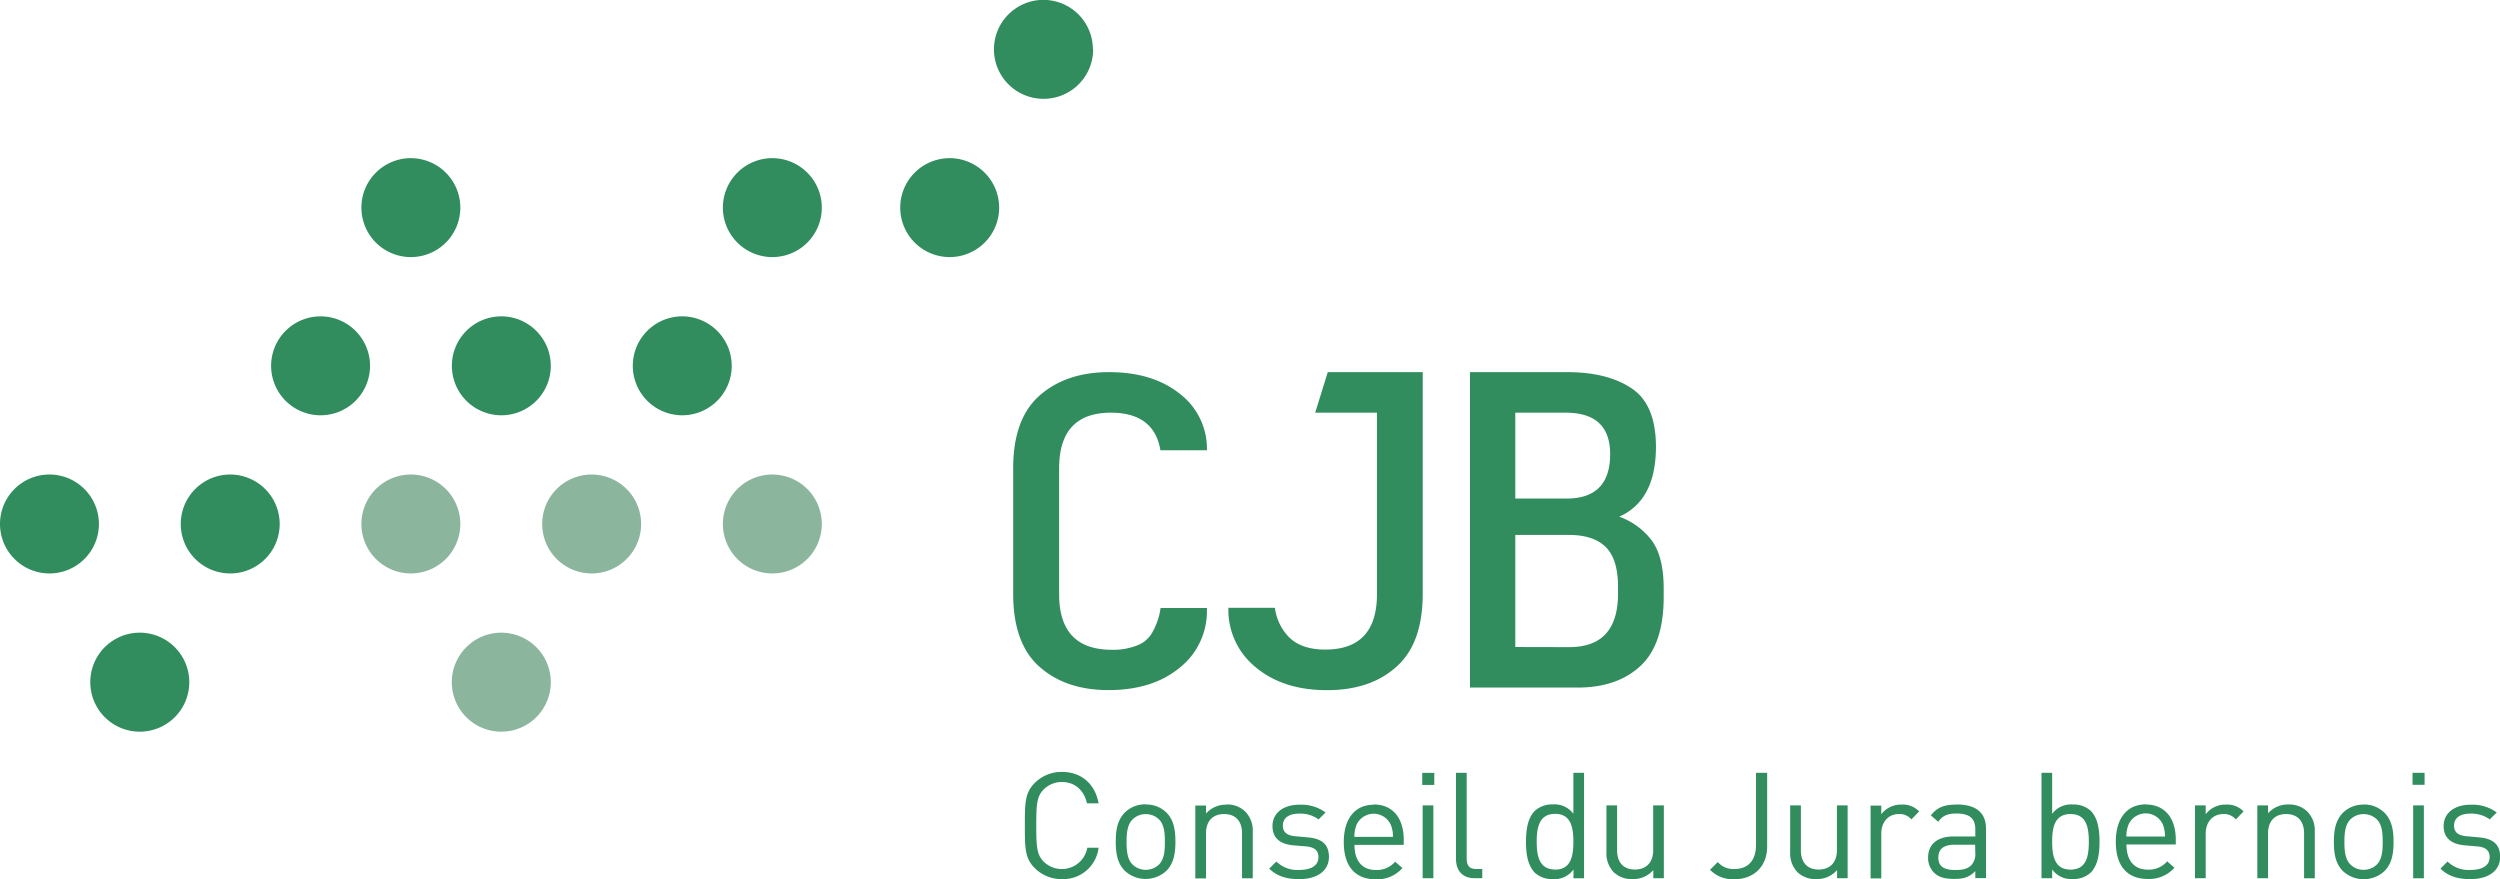 <svg xmlns="http://www.w3.org/2000/svg" viewBox="0 0 644.92 226.77"><path d="M273.93 201.73c3.4 0 5.74 2.18 6.47 5.5h3c-.92-5.12-4.55-8.1-9.45-8.1a9.75 9.75 0 00-7 2.83c-2.57 2.56-2.57 5.23-2.57 11s0 8.44 2.57 11a9.74 9.74 0 007 2.82 9.18 9.18 0 009.45-8.09h-2.9a6.69 6.69 0 01-11.26 3.59c-1.72-1.76-1.92-3.63-1.92-9.32s.2-7.56 1.92-9.31a6.59 6.59 0 014.69-1.92zm8-189a12.76 12.76 0 10-12.75 12.76A12.77 12.77 0 00282 12.76zm13.6 194.77a7.41 7.41 0 00-5.4 2.14c-1.91 2-2.3 4.58-2.3 7.48s.39 5.54 2.3 7.48a7.88 7.88 0 0010.8 0c1.91-1.94 2.29-4.58 2.29-7.48s-.38-5.53-2.29-7.48a7.41 7.41 0 00-5.36-2.11zM299 223a4.82 4.82 0 01-3.44 1.38 4.75 4.75 0 01-3.41-1.38c-1.38-1.37-1.53-3.7-1.53-5.8s.15-4.43 1.53-5.8a4.75 4.75 0 013.41-1.38 4.82 4.82 0 013.44 1.38c1.38 1.37 1.5 3.7 1.5 5.8s-.11 4.38-1.5 5.8zm17.39-15.42a6.78 6.78 0 00-5.28 2.29v-2.06h-2.76v18.78h2.76V215c0-3.28 1.83-5 4.67-5s4.63 1.68 4.63 5v11.57h2.76v-12a7 7 0 00-1.95-5.23 6.63 6.63 0 00-4.82-1.81zm-5-50.73h-12a20.93 20.93 0 01-.46 2.31 19.37 19.37 0 01-1.62 3.9 7.45 7.45 0 01-3.84 3.39 16.69 16.69 0 01-6.68 1.17q-13.58 0-13.57-14.36v-32.44q0-14.35 13.35-14.36 11.15 0 12.78 9.69h12a17.82 17.82 0 00-6.95-14.53q-7-5.62-18.32-5.62-11 0-17.86 6t-6.85 18.81v32.39q0 12.81 6.8 18.82t17.8 6q11.37 0 18.37-5.79a18.56 18.56 0 007-15zM245 40.8a12.76 12.76 0 1012.75 12.77A12.78 12.78 0 00245 40.8zM129.33 81.61a12.76 12.76 0 1012.76 12.76 12.78 12.78 0 00-12.76-12.76zM106 40.8a12.76 12.76 0 1012.75 12.77A12.78 12.78 0 00106 40.8zm93.25 0A12.76 12.76 0 10212 53.57a12.78 12.78 0 00-12.73-12.77zM12.76 122.41a12.76 12.76 0 1012.76 12.76 12.78 12.78 0 00-12.76-12.76zm46.63 0a12.76 12.76 0 1012.76 12.76 12.78 12.78 0 00-12.76-12.76zm23.31-40.8a12.76 12.76 0 1012.76 12.76A12.78 12.78 0 0082.7 81.61zm-46.63 81.6A12.77 12.77 0 1048.83 176a12.78 12.78 0 00-12.76-12.79zM176 81.61a12.76 12.76 0 1012.76 12.76A12.78 12.78 0 00176 81.61zm247.18 90.19q6-5.56 6-17.81v-2.11q0-8-2.89-12.19a18.17 18.17 0 00-8.57-6.4q9.45-4.23 9.46-18 0-10.8-6.12-15T404.7 96h-25.49v81.37H407q10.18 0 16.18-5.57zm-32.28-65.34h13q11.47 0 11.47 10.69 0 11.46-11.24 11.46H390.9zm0 60.45V138h13.91q6.24 0 9.41 3.11t3.18 10.24v1.78q0 13.82-12.59 13.81zM360.23 172q6.78-6 6.79-18.82V96h-24.5l-3.24 10.46h15.94v46.75q0 14.37-13.36 14.36-6.45 0-9.68-3.56a13.18 13.18 0 01-3.29-7.21h-12a19 19 0 007.11 15.39q7.06 5.85 18.31 5.85t17.92-6.04zm193.31 35.5c-4.78 0-7.73 3.55-7.73 9.62 0 6.64 3.25 9.62 8.23 9.62a8.62 8.62 0 006.89-2.9l-1.87-1.64a6.21 6.21 0 01-4.94 2.14c-3.6 0-5.56-2.37-5.56-6.49h12.72v-1.26c0-5.59-2.88-9.06-7.74-9.06zm-5 8.29a8 8 0 01.58-3.14 4.85 4.85 0 018.81 0 8.23 8.23 0 01.57 3.14zm20.46-5.74v-2.29h-2.76v18.78H569V215c0-2.86 1.76-5 4.52-5a3.94 3.94 0 013.25 1.38l2-2.06a5.81 5.81 0 00-4.52-1.76 6.35 6.35 0 00-5.25 2.49zm-34.29-2.52a6.08 6.08 0 00-5.32 2.41v-10.58h-2.75v27.18h2.75v-2.25a6.07 6.07 0 005.32 2.48 6.6 6.6 0 004.6-1.64c1.91-1.91 2.3-5 2.3-8s-.39-6.07-2.3-8a6.6 6.6 0 00-4.6-1.6zm-.57 16.8c-4.1 0-4.75-3.51-4.75-7.18s.61-7.15 4.75-7.15 4.71 3.52 4.71 7.18-.61 7.15-4.71 7.15zm56.22-16.8a6.78 6.78 0 00-5.28 2.29v-2.06h-2.76v18.78h2.76V215c0-3.28 1.84-5 4.67-5s4.63 1.68 4.63 5v11.57h2.76v-12a6.92 6.92 0 00-1.95-5.23 6.61 6.61 0 00-4.83-1.81zM337.24 216l-3-.27c-2.38-.19-3.3-1.14-3.3-2.75 0-1.91 1.46-3.09 4.22-3.09a8 8 0 015 1.49l1.8-1.79a10.63 10.63 0 00-6.78-2c-4 0-6.92 2.06-6.92 5.5 0 3.09 1.95 4.73 5.62 5l3.1.26c2.19.2 3.14 1.11 3.14 2.75 0 2.22-1.91 3.32-5 3.32a7.74 7.74 0 01-5.86-2.17l-1.84 1.83c2.07 2 4.56 2.71 7.74 2.71 4.55 0 7.66-2.1 7.66-5.72s-2.28-4.8-5.58-5.07zm167.53-8.44c-3.06 0-5 .61-6.66 2.79L500 212c1.11-1.57 2.33-2.14 4.75-2.14 3.44 0 4.82 1.37 4.82 4.12v1.8h-5.67c-4.21 0-6.51 2.13-6.51 5.42a5.37 5.37 0 001.42 3.81c1.19 1.22 2.72 1.72 5.32 1.72s3.91-.5 5.44-2v1.79h2.76v-12.73c-.01-4.08-2.5-6.26-7.56-6.26zm4.79 12.37a4.34 4.34 0 01-1 3.25c-1.18 1.14-2.6 1.25-4.21 1.25-3 0-4.32-1-4.32-3.2s1.37-3.32 4.2-3.32h5.29zm129.8-3.93l-3-.27c-2.37-.19-3.29-1.14-3.29-2.75 0-1.91 1.45-3.09 4.21-3.09a8 8 0 015 1.49l1.8-1.79a10.62 10.62 0 00-6.77-2c-4 0-6.93 2.06-6.93 5.5 0 3.09 2 4.73 5.63 5l3.1.26c2.18.2 3.14 1.11 3.14 2.75 0 2.22-1.92 3.32-5 3.32a7.76 7.76 0 01-5.86-2.17l-1.83 1.83c2.06 2 4.55 2.71 7.73 2.71 4.55 0 7.66-2.1 7.66-5.72s-2.29-4.8-5.59-5.07zm-17-13.55h3.1v-3.1h-3.1zm.16 24.12h2.76v-18.81h-2.76zm-12.76-19a7.41 7.41 0 00-5.4 2.14c-1.91 2-2.29 4.58-2.29 7.48s.38 5.54 2.29 7.48a7.88 7.88 0 0010.8 0c1.91-1.94 2.3-4.58 2.3-7.48s-.39-5.53-2.3-7.48a7.41 7.41 0 00-5.44-2.18zm3.41 15.43a4.84 4.84 0 01-3.45 1.38 4.71 4.71 0 01-3.4-1.38c-1.39-1.37-1.54-3.7-1.54-5.8s.15-4.43 1.54-5.8a4.71 4.71 0 013.4-1.38 4.84 4.84 0 013.45 1.38c1.37 1.37 1.49 3.7 1.49 5.8s-.12 4.38-1.49 5.8zm-234.81-1.52v-22.12h-2.76v22.18c0 2.86 1.49 5 4.78 5h2v-2.36h-1.49c-1.89 0-2.53-.92-2.53-2.75zm-11.47-19H370v-3.1h-3.1zm118.42 7.63v-2.29h-2.76v18.78h2.76V215c0-2.86 1.76-5 4.52-5a3.94 3.94 0 013.25 1.38l2-2.06a5.81 5.81 0 00-4.52-1.76 6.35 6.35 0 00-5.25 2.49zm-130.92-2.52c-4.79 0-7.74 3.55-7.74 9.62 0 6.64 3.26 9.62 8.23 9.62a8.66 8.66 0 006.9-2.9l-1.88-1.64a6.19 6.19 0 01-4.94 2.14c-3.6 0-5.55-2.37-5.55-6.49h12.71v-1.26c0-5.68-2.87-9.15-7.73-9.15zm-5 8.29a8 8 0 01.57-3.14 4.85 4.85 0 018.81 0 7.87 7.87 0 01.57 3.14zM367 226.54h2.76v-18.78H367zm86-8.62c0 4-2 6.26-5.59 6.26a5.3 5.3 0 01-4.28-1.8l-2 2a8.24 8.24 0 006.24 2.44c5 0 8.5-3.24 8.5-8.47v-18.99H453zm-47.12-8a6.08 6.08 0 00-5.32-2.41 6.58 6.58 0 00-4.6 1.64c-1.91 1.91-2.3 5-2.3 8s.39 6.07 2.3 8a6.58 6.58 0 004.6 1.64 6.11 6.11 0 005.35-2.48v2.25h2.72v-27.2h-2.75zm-4.71 14.39c-4.1 0-4.75-3.51-4.75-7.18s.65-7.18 4.75-7.18 4.71 3.52 4.71 7.18-.61 7.2-4.7 7.2zm72.7-5c0 3.28-1.88 5-4.71 5s-4.59-1.68-4.59-5v-11.55h-2.76v12a7 7 0 001.91 5.27 6.75 6.75 0 004.87 1.75 6.91 6.91 0 005.32-2.33v2.1h2.72v-18.79h-2.76zm-47.4 0c0 3.28-1.88 5-4.71 5s-4.6-1.68-4.6-5v-11.55h-2.75v12a7 7 0 001.91 5.27 6.72 6.72 0 004.86 1.75 6.88 6.88 0 005.32-2.33v2.1h2.72v-18.79h-2.75z" fill="#318c5e"/><path d="M129.34 163.21A12.77 12.77 0 10142.09 176a12.78 12.78 0 00-12.75-12.79zM106 122.41a12.76 12.76 0 1012.75 12.76A12.78 12.78 0 00106 122.41zm46.63 0a12.76 12.76 0 1012.76 12.76 12.78 12.78 0 00-12.74-12.76zm46.63 0A12.76 12.76 0 10212 135.17a12.78 12.78 0 00-12.72-12.76z" fill="#8cb59e"/></svg>